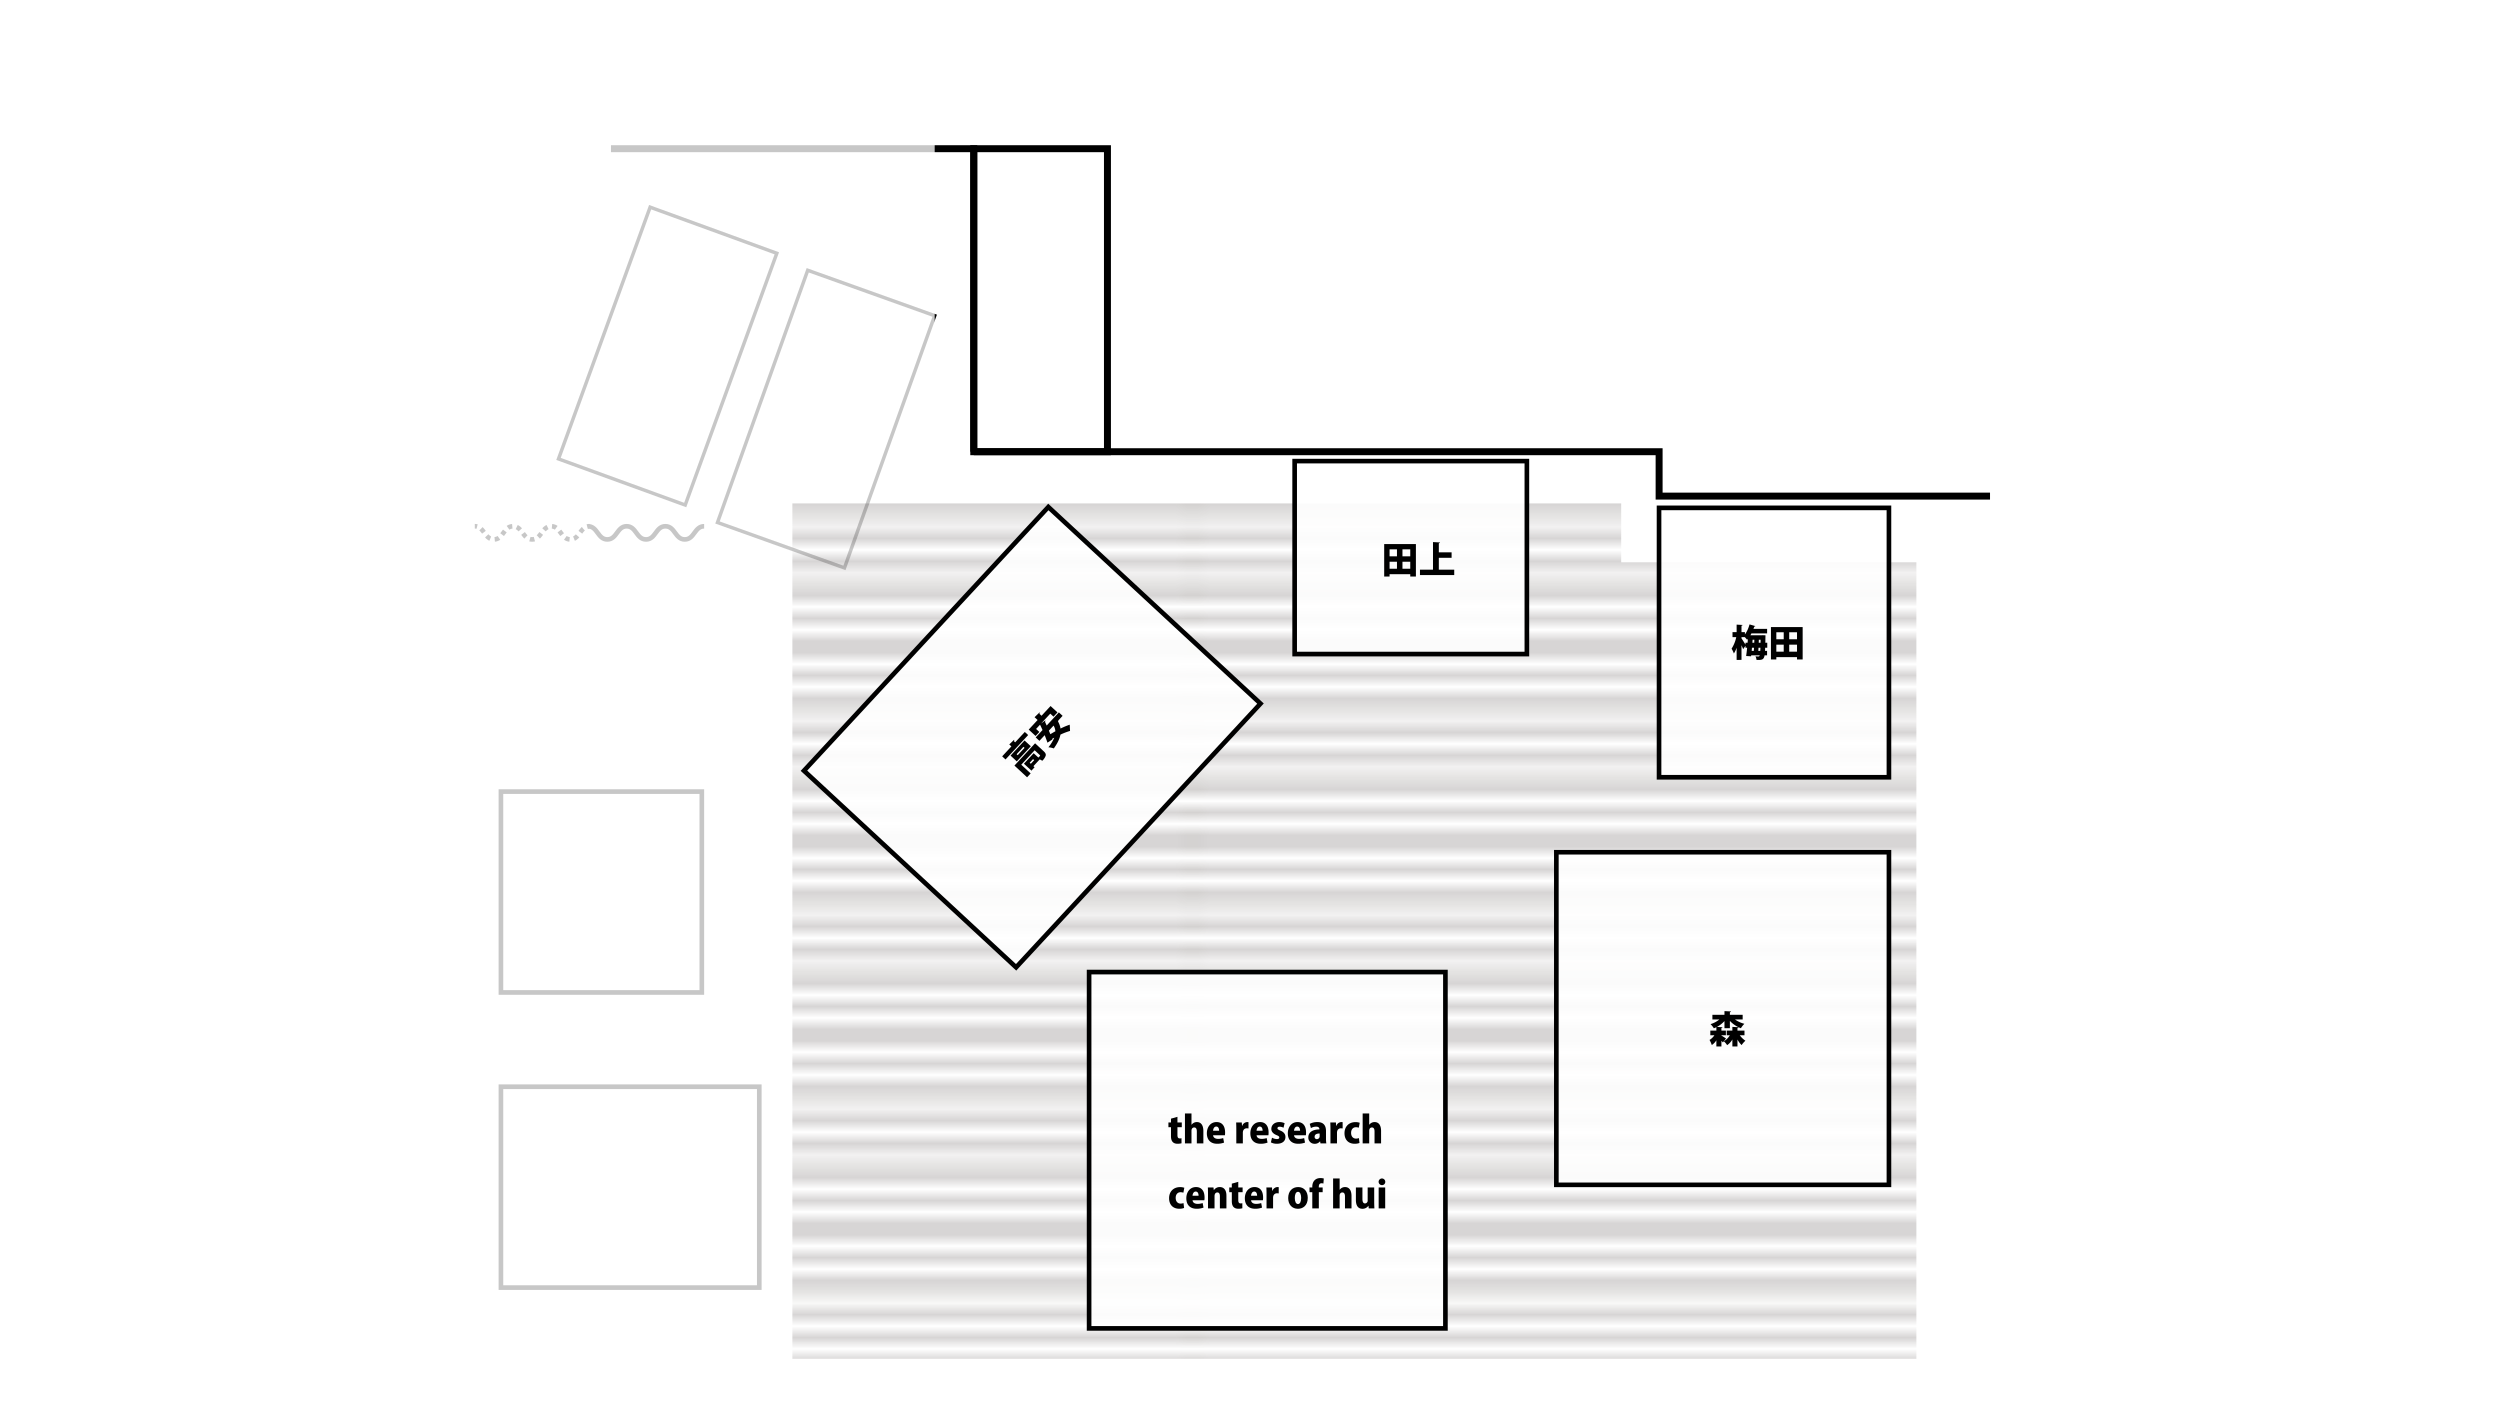 <svg xmlns="http://www.w3.org/2000/svg" xmlns:xlink="http://www.w3.org/1999/xlink" viewBox="0 0 1920 1080"><defs><style>.a,.b,.c,.d,.f,.g{fill:none;}.b{stroke:#231815;stroke-linecap:square;stroke-width:0.3px;}.c,.d,.f,.g{stroke:#000;stroke-miterlimit:10;}.c{stroke-width:5.348px;}.d,.g{stroke-width:3.565px;}.e,.h{fill:#fff;}.e{opacity:0.9;}.f{stroke-width:2.674px;}.g{stroke-dasharray:3.492 3.492;}.h{opacity:0.78;}.i{opacity:0.6;fill:url(#a);}</style><pattern id="a" width="72" height="74.8" patternTransform="translate(284.712 -309.765) scale(8.767)" patternUnits="userSpaceOnUse" viewBox="0 0 72 74.8"><rect class="a" width="72" height="74.8"/><line class="b" x1="72" y1="73.95" x2="144" y2="73.95"/><line class="b" x1="72" y1="72.25" x2="144" y2="72.25"/><line class="b" x1="72" y1="70.55" x2="144" y2="70.55"/><line class="b" x1="72" y1="68.85" x2="144" y2="68.85"/><line class="b" x1="72" y1="67.149" x2="144" y2="67.149"/><line class="b" x1="72" y1="65.45" x2="144" y2="65.45"/><line class="b" x1="72" y1="63.75" x2="144" y2="63.75"/><line class="b" x1="72" y1="62.05" x2="144" y2="62.05"/><line class="b" x1="72" y1="60.35" x2="144" y2="60.35"/><line class="b" x1="72" y1="58.649" x2="144" y2="58.649"/><line class="b" x1="72" y1="56.95" x2="144" y2="56.95"/><line class="b" x1="72" y1="55.25" x2="144" y2="55.25"/><line class="b" x1="72" y1="53.55" x2="144" y2="53.55"/><line class="b" x1="72" y1="51.851" x2="144" y2="51.851"/><line class="b" x1="72" y1="50.15" x2="144" y2="50.15"/><line class="b" x1="72" y1="48.451" x2="144" y2="48.451"/><line class="b" x1="72" y1="46.751" x2="144" y2="46.751"/><line class="b" x1="72" y1="45.051" x2="144" y2="45.051"/><line class="b" x1="72" y1="43.351" x2="144" y2="43.351"/><line class="b" x1="72" y1="41.65" x2="144" y2="41.65"/><line class="b" x1="72" y1="39.951" x2="144" y2="39.951"/><line class="b" x1="72" y1="38.251" x2="144" y2="38.251"/><line class="b" x1="72" y1="36.551" x2="144" y2="36.551"/><line class="b" x1="72" y1="34.851" x2="144" y2="34.851"/><line class="b" x1="72" y1="33.15" x2="144" y2="33.15"/><line class="b" x1="72" y1="31.451" x2="144" y2="31.451"/><line class="b" x1="72" y1="29.751" x2="144" y2="29.751"/><line class="b" x1="72" y1="28.051" x2="144" y2="28.051"/><line class="b" x1="72" y1="26.351" x2="144" y2="26.351"/><line class="b" x1="72" y1="24.65" x2="144" y2="24.65"/><line class="b" x1="72" y1="22.951" x2="144" y2="22.951"/><line class="b" x1="72" y1="21.251" x2="144" y2="21.251"/><line class="b" x1="72" y1="19.551" x2="144" y2="19.551"/><line class="b" x1="72" y1="17.851" x2="144" y2="17.851"/><line class="b" x1="72" y1="16.15" x2="144" y2="16.15"/><line class="b" x1="72" y1="14.451" x2="144" y2="14.451"/><line class="b" x1="72" y1="12.751" x2="144" y2="12.751"/><line class="b" x1="72" y1="11.051" x2="144" y2="11.051"/><line class="b" x1="72" y1="9.351" x2="144" y2="9.351"/><line class="b" x1="72" y1="7.65" x2="144" y2="7.65"/><line class="b" x1="72" y1="5.951" x2="144" y2="5.951"/><line class="b" x1="72" y1="4.251" x2="144" y2="4.251"/><line class="b" x1="72" y1="2.551" x2="144" y2="2.551"/><line class="b" x1="72" y1="0.851" x2="144" y2="0.851"/><line class="b" y1="73.95" x2="72" y2="73.95"/><line class="b" y1="72.25" x2="72" y2="72.25"/><line class="b" y1="70.55" x2="72" y2="70.55"/><line class="b" y1="68.85" x2="72" y2="68.85"/><line class="b" y1="67.149" x2="72" y2="67.149"/><line class="b" y1="65.45" x2="72" y2="65.45"/><line class="b" y1="63.75" x2="72" y2="63.75"/><line class="b" y1="62.05" x2="72" y2="62.05"/><line class="b" y1="60.35" x2="72" y2="60.35"/><line class="b" y1="58.649" x2="72" y2="58.649"/><line class="b" y1="56.95" x2="72" y2="56.95"/><line class="b" y1="55.25" x2="72" y2="55.25"/><line class="b" y1="53.55" x2="72" y2="53.55"/><line class="b" y1="51.851" x2="72" y2="51.851"/><line class="b" y1="50.15" x2="72" y2="50.15"/><line class="b" y1="48.451" x2="72" y2="48.451"/><line class="b" y1="46.751" x2="72" y2="46.751"/><line class="b" y1="45.051" x2="72" y2="45.051"/><line class="b" y1="43.351" x2="72" y2="43.351"/><line class="b" y1="41.65" x2="72" y2="41.65"/><line class="b" y1="39.951" x2="72" y2="39.951"/><line class="b" y1="38.251" x2="72" y2="38.251"/><line class="b" y1="36.551" x2="72" y2="36.551"/><line class="b" y1="34.851" x2="72" y2="34.851"/><line class="b" y1="33.15" x2="72" y2="33.15"/><line class="b" y1="31.451" x2="72" y2="31.451"/><line class="b" y1="29.751" x2="72" y2="29.751"/><line class="b" y1="28.051" x2="72" y2="28.051"/><line class="b" y1="26.351" x2="72" y2="26.351"/><line class="b" y1="24.65" x2="72" y2="24.65"/><line class="b" y1="22.951" x2="72" y2="22.951"/><line class="b" y1="21.251" x2="72" y2="21.251"/><line class="b" y1="19.551" x2="72" y2="19.551"/><line class="b" y1="17.851" x2="72" y2="17.851"/><line class="b" y1="16.15" x2="72" y2="16.15"/><line class="b" y1="14.451" x2="72" y2="14.451"/><line class="b" y1="12.751" x2="72" y2="12.751"/><line class="b" y1="11.051" x2="72" y2="11.051"/><line class="b" y1="9.351" x2="72" y2="9.351"/><line class="b" y1="7.65" x2="72" y2="7.65"/><line class="b" y1="5.951" x2="72" y2="5.951"/><line class="b" y1="4.251" x2="72" y2="4.251"/><line class="b" y1="2.551" x2="72" y2="2.551"/><line class="b" y1="0.851" x2="72" y2="0.851"/><line class="b" x1="-72" y1="73.95" y2="73.95"/><line class="b" x1="-72" y1="72.25" y2="72.25"/><line class="b" x1="-72" y1="70.55" y2="70.55"/><line class="b" x1="-72" y1="68.85" y2="68.85"/><line class="b" x1="-72" y1="67.149" y2="67.149"/><line class="b" x1="-72" y1="65.45" y2="65.45"/><line class="b" x1="-72" y1="63.75" y2="63.75"/><line class="b" x1="-72" y1="62.05" y2="62.05"/><line class="b" x1="-72" y1="60.35" y2="60.35"/><line class="b" x1="-72" y1="58.649" y2="58.649"/><line class="b" x1="-72" y1="56.95" y2="56.95"/><line class="b" x1="-72" y1="55.25" y2="55.25"/><line class="b" x1="-72" y1="53.55" y2="53.55"/><line class="b" x1="-72" y1="51.851" y2="51.851"/><line class="b" x1="-72" y1="50.15" y2="50.15"/><line class="b" x1="-72" y1="48.451" y2="48.451"/><line class="b" x1="-72" y1="46.751" y2="46.751"/><line class="b" x1="-72" y1="45.051" y2="45.051"/><line class="b" x1="-72" y1="43.351" y2="43.351"/><line class="b" x1="-72" y1="41.65" y2="41.65"/><line class="b" x1="-72" y1="39.951" y2="39.951"/><line class="b" x1="-72" y1="38.251" y2="38.251"/><line class="b" x1="-72" y1="36.551" y2="36.551"/><line class="b" x1="-72" y1="34.851" y2="34.851"/><line class="b" x1="-72" y1="33.15" y2="33.15"/><line class="b" x1="-72" y1="31.451" y2="31.451"/><line class="b" x1="-72" y1="29.751" y2="29.751"/><line class="b" x1="-72" y1="28.051" y2="28.051"/><line class="b" x1="-72" y1="26.351" y2="26.351"/><line class="b" x1="-72" y1="24.65" y2="24.65"/><line class="b" x1="-72" y1="22.951" y2="22.951"/><line class="b" x1="-72" y1="21.251" y2="21.251"/><line class="b" x1="-72" y1="19.551" y2="19.551"/><line class="b" x1="-72" y1="17.851" y2="17.851"/><line class="b" x1="-72" y1="16.15" y2="16.15"/><line class="b" x1="-72" y1="14.451" y2="14.451"/><line class="b" x1="-72" y1="12.751" y2="12.751"/><line class="b" x1="-72" y1="11.051" y2="11.051"/><line class="b" x1="-72" y1="9.351" y2="9.351"/><line class="b" x1="-72" y1="7.65" y2="7.65"/><line class="b" x1="-72" y1="5.951" y2="5.951"/><line class="b" x1="-72" y1="4.251" y2="4.251"/><line class="b" x1="-72" y1="2.551" y2="2.551"/><line class="b" x1="-72" y1="0.851" y2="0.851"/></pattern></defs><rect class="c" x="747.859" y="114.201" width="102.664" height="232.717"/><path class="c" d="M1528.336,381.012H1274.198V346.918H747.859m0,0V114.201H469.225"/><rect class="d" x="384.721" y="607.947" width="154.282" height="154.282" transform="translate(-223.226 1146.95) rotate(-90)"/><rect class="d" x="406.784" y="812.533" width="154.282" height="198.409" transform="translate(-427.813 1395.663) rotate(-90)"/><rect class="e" x="460.991" y="170.617" width="103.549" height="205.724" transform="translate(122.096 -156.749) rotate(19.686)"/><rect class="e" x="582.663" y="218.996" width="103.549" height="205.724" transform="translate(145.504 -194.909) rotate(19.686)"/><rect class="f" x="460.988" y="170.627" width="103.549" height="205.724" transform="translate(124.462 -158.881) rotate(20)"/><rect class="f" x="582.663" y="219.006" width="103.549" height="205.724" transform="translate(145.507 -194.908) rotate(19.686)"/><path class="d" d="M451.548,404.171c7.436,0,7.436,10.107,14.872,10.107,7.434,0,7.434-10.107,14.868-10.107,7.436,0,7.436,10.107,14.873,10.107,7.434,0,7.434-10.107,14.868-10.107,7.439,0,7.439,10.107,14.878,10.107s7.439-10.107,14.878-10.107"/><path class="d" d="M364.647,404.171a6.944,6.944,0,0,1,1.766.218"/><path class="g" d="M369.411,406.108c3.151,2.935,4.631,8.17,9.913,8.17,7.337,0,7.337-10.107,14.673-10.107,7.339,0,7.339,10.107,14.678,10.107,7.337,0,7.337-10.107,14.674-10.107,7.342,0,7.342,10.107,14.684,10.107,6,0,7.096-6.749,11.304-9.217"/><path class="d" d="M450.95,404.39a6.948,6.948,0,0,1,1.766-.218"/><rect class="h" x="345.867" y="563.826" width="262.675" height="467.493"/><rect class="h" x="339.087" y="77.805" width="378.749" height="365.294"/><polygon class="i" points="1245.074 431.854 1245.074 386.595 608.542 386.595 608.542 1043.52 1251.557 1043.52 1471.784 1043.52 1471.784 431.854 1245.074 431.854"/><rect class="e" x="654.676" y="455.063" width="276.137" height="222.144" transform="translate(-161.34 762.794) rotate(-47.179)"/><path d="M787.043,562.133l2.572,2.384-17.369,18.742-2.572-2.384L776.75,573.24l-1.632-1.513,3.698-3.571c.21.234.202.537-.143,1.034l.984.912ZM776.11,580.307l10.758-11.609,4.809,4.418L780.9,584.746Zm25.441-3.329c1.318,1.222,1.88,2.209,1.506,3.494a9.879,9.879,0,0,1-2.6,3.812,12.013,12.013,0,0,0-1.958-1.075l-4.827,5.208.899.834-2.423,2.614-5.752-5.33,7.463-8.054,3.618,3.354c.506-.504.971-1.006,1.145-1.193.231-.292.265-.454.035-.668l-4.058-3.761L784.327,587.3l7.217,6.688-2.752,2.971-9.706-8.995,15.857-17.11Zm-15.546-3.403-5.253,5.668.837.775,5.253-5.668Zm.861-4.917-.019.02.021.02.019-.021Zm6.519,14.322-2.578,2.782.878.814,2.578-2.782Z"/><path d="M816.078,549.764l-3.276,3.535a1.189,1.189,0,0,1-.273.758,16.098,16.098,0,0,1,1.964,5.475,53.49,53.49,0,0,1,7.071-2.974l.223,4.795a51.048,51.048,0,0,0-7.359,2.822c-.639,3.374-2.384,6.851-5.105,10.628a16.408,16.408,0,0,0-4.151-.892,30.01,30.01,0,0,0,4.502-7.376c-.534.282-1.088.586-1.601.889l.18.478-3.801,2.466c-.546-1.635-1.29-3.644-2.136-5.752l-4.032,4.352-2.865-2.656,5.234-5.647c-.62-1.429-1.279-2.817-1.912-4.104l-3.024,3.263,2.489,2.307-2.869,3.096-5.292-4.903,6.824-7.363-2.322-2.151,3.853-3.739c.233.254.204.577-.159,1.097l1.652,1.531,6.939-7.489,5.292,4.904-3.024,3.263-2.489-2.307L799.535,555.7l3.258-2.424c.193.295.143.6-.264,1.039.439.912.858,1.884,1.322,2.897l9.362-10.104Zm-10.545,11.38c.398.913.776,1.847,1.154,2.74,1.162-.75,2.485-1.507,3.849-2.265a9.792,9.792,0,0,0-1.397-4.366Z"/><rect class="d" x="654.676" y="455.063" width="276.137" height="222.144" transform="translate(-161.34 762.794) rotate(-47.179)"/><rect class="e" x="994.293" y="354.119" width="178.345" height="148.194"/><rect class="e" x="1274.144" y="390.501" width="176.561" height="206.43"/><rect class="e" x="1195.023" y="655.027" width="255.682" height="254.928"/><rect class="e" x="836.303" y="746.582" width="273.772" height="273.623"/><rect class="d" x="836.425" y="746.555" width="273.649" height="273.649" transform="translate(89.871 1856.63) rotate(-90)"/><rect class="d" x="1195.272" y="654.522" width="255.433" height="255.433" transform="translate(540.75 2105.227) rotate(-90)"/><rect class="d" x="1258.983" y="405.21" width="206.881" height="176.563" transform="translate(868.933 1855.915) rotate(-90)"/><rect class="d" x="1009.369" y="339.043" width="148.194" height="178.345" transform="translate(655.25 1511.682) rotate(-90)"/><path d="M1063.058,417.859h24.355v24.925h-4.335v-1.796h-15.885v1.796h-4.136Zm9.811,4.021h-5.675v5.362h5.675Zm-5.675,9.525v5.39h5.675v-5.39Zm15.885-4.164V421.88h-5.989v5.362Zm-5.989,9.554h5.989v-5.39h-5.989Z"/><path d="M1105.014,437.48h11.835v4.192h-26.322V437.48h10.01V416.319l5.391.285c-.029.342-.285.542-.913.656v6.93h9.81v4.192h-9.81Z"/><path d="M1357.257,497.451h-1.625c-.028.884-.058,1.683-.114,2.396h1.597v3.451h-1.91c-.599,3.536-2.196,3.622-6.189,3.536a7.18,7.18,0,0,0-.827-2.766c.941.085,1.739.085,2.253.085.371,0,.799-.114,1.055-.855h-6.588l-.085.741-3.793-.228c.257-1.768.542-3.993.77-6.36h-1.255v-1.454l-1.825,2.538c-.285-.827-.77-1.911-1.255-3.023v11.293H1333.73V497.48a20.342,20.342,0,0,1-2.11,4.392,20.856,20.856,0,0,0-1.768-3.679,26.128,26.128,0,0,0,3.594-8.898h-2.881v-3.821h3.166v-5.761l4.562.256c-.028.285-.256.457-.827.57v4.934h2.624v1.825a23.634,23.634,0,0,0,3.536-7.757l4.449,1.283c-.086.257-.371.399-.799.371-.199.599-.398,1.198-.627,1.796h10.495v3.48H1345.08c-.229.485-.514.941-.77,1.397h8.756l.826-.029,2.025.086c-.028.314-.028.77-.058,1.198l-.085,4.506h1.482Zm-16.712-3.821h1.598c.085-1.027.171-2.025.228-3.023a7.319,7.319,0,0,1-.627.713c-.399-.513-1.084-1.34-1.739-2.025h-2.539v.97c.685.97,2.339,3.622,3.08,4.848Zm6.389,6.217c.086-.741.114-1.54.171-2.396h-1.597c-.058.827-.143,1.625-.2,2.396Zm.342-6.217c.029-.77.058-1.54.058-2.31h-1.341l-.171,2.31Zm3.252,3.821c-.029.856-.086,1.654-.142,2.396h1.511c.028-.684.086-1.483.114-2.396Zm1.597-3.821.028-2.31h-1.369l-.085,2.31Z"/><path d="M1360.085,481.566H1384.44v24.925h-4.335v-1.796h-15.885v1.796h-4.136Zm9.81,4.021h-5.675v5.362h5.675Zm-5.675,9.525v5.39h5.675v-5.39Zm15.885-4.164v-5.362h-5.989v5.362Zm-5.989,9.554h5.989v-5.39h-5.989Z"/><path d="M1339.76,795.062h-3.622a16.426,16.426,0,0,0,4.335,4.221,17.297,17.297,0,0,0-2.908,3.337,17.433,17.433,0,0,1-3.194-4.25v5.305h-3.907v-5.361a13.493,13.493,0,0,1-4.021,4.363,15.006,15.006,0,0,0-2.538-2.994,12.372,12.372,0,0,0,4.62-4.62h-2.396v-3.565h4.335v-2.852l4.705.257a22.298,22.298,0,0,1-6.616-4.849v5.59h-4.163V784.168a21.372,21.372,0,0,1-5.79,4.506l4.278.229c-.028.314-.257.484-.827.57v2.024h3.422v3.565H1322.05v.257c1.112.627,2.994,1.854,3.536,2.224l-2.396,3.023c-.285-.342-.713-.77-1.141-1.227v4.335h-3.879V798.94a11.623,11.623,0,0,1-3.508,3.65,21.512,21.512,0,0,0-1.739-3.906,12.32,12.32,0,0,0,3.765-3.622h-3.166v-3.565h4.648V788.874c-.627.314-1.283.599-1.938.856a16.052,16.052,0,0,0-2.538-3.194,19.901,19.901,0,0,0,6.759-3.564h-5.333v-3.622h9.269v-2.823l5.019.257c-.028.342-.285.513-.855.627v1.939h9.81v3.622h-5.875a21.878,21.878,0,0,0,7.188,3.308,16.98,16.98,0,0,0-2.652,3.394c-.628-.228-1.227-.484-1.825-.77-.029.314-.285.484-.827.599v1.996h5.39Z"/><path d="M899.314,859.124l4.962-1.397v4.335h3.336v3.621h-3.336v6.046c0,1.883.599,2.567,1.796,2.567a4.5,4.5,0,0,0,1.312-.143l.028,3.878a11.04,11.04,0,0,1-3.08.371c-4.934,0-5.019-4.221-5.019-6.046v-6.674h-1.968v-3.621h1.968Z"/><path d="M924.184,878.117h-5.019v-9.126c0-1.797-.513-3.108-1.996-3.108-.627,0-2.11.314-2.11,2.566v9.668h-5.019v-22.958h5.019v8.67h.057a5.001,5.001,0,0,1,4.078-2.082c3.223,0,4.991,2.481,4.991,6.931Z"/><path d="M940.071,877.519a14.688,14.688,0,0,1-5.305.884c-5.048,0-7.9-3.023-7.9-8.042,0-4.592,2.681-8.613,7.472-8.613,3.821,0,6.53,2.567,6.53,8.014a11.497,11.497,0,0,1-.142,2.111h-9.068c.114,1.91,1.825,2.794,3.907,2.794a12.22,12.22,0,0,0,3.85-.627Zm-3.793-9.098c0-1.426-.457-3.223-2.196-3.223-1.711,0-2.367,1.882-2.452,3.223Z"/><path d="M958.839,866.652a5.015,5.015,0,0,0-1.227-.113,2.834,2.834,0,0,0-2.909,2.024,4.625,4.625,0,0,0-.199,1.512v8.042h-5.019V867.252c0-2.11-.057-3.736-.114-5.19h4.307l.199,2.681h.114a4.25,4.25,0,0,1,3.793-2.995,5.255,5.255,0,0,1,1.056.086Z"/><path d="M973.471,877.519a14.681,14.681,0,0,1-5.305.884c-5.048,0-7.899-3.023-7.899-8.042,0-4.592,2.681-8.613,7.472-8.613,3.822,0,6.531,2.567,6.531,8.014a11.497,11.497,0,0,1-.142,2.111h-9.069c.114,1.91,1.825,2.794,3.907,2.794a12.222,12.222,0,0,0,3.85-.627Zm-3.793-9.098c0-1.426-.456-3.223-2.195-3.223-1.712,0-2.367,1.882-2.453,3.223Z"/><path d="M985.736,866.11a6.65,6.65,0,0,0-2.966-.798c-1.112,0-1.683.484-1.683,1.197,0,.656.484,1.056,2.253,1.797,2.795,1.169,3.85,2.823,3.879,4.877,0,3.308-2.51,5.219-6.559,5.219a9.625,9.625,0,0,1-4.62-1.055l.856-3.594a8.479,8.479,0,0,0,3.736,1.055c1.255,0,1.854-.428,1.854-1.197s-.456-1.169-2.082-1.825c-3.08-1.283-4.021-3.08-4.021-4.734,0-3.022,2.396-5.305,6.16-5.305a9.708,9.708,0,0,1,4.05.856Z"/><path d="M1002.25,877.519a14.681,14.681,0,0,1-5.305.884c-5.048,0-7.899-3.023-7.899-8.042,0-4.592,2.681-8.613,7.472-8.613,3.822,0,6.531,2.567,6.531,8.014a11.487,11.487,0,0,1-.143,2.111h-9.069c.114,1.91,1.825,2.794,3.907,2.794a12.222,12.222,0,0,0,3.85-.627Zm-3.793-9.098c0-1.426-.456-3.223-2.195-3.223-1.712,0-2.367,1.882-2.453,3.223Z"/><path d="M1018.365,874.324a20.87,20.87,0,0,0,.257,3.793h-4.506l-.285-1.54h-.086a4.986,4.986,0,0,1-4.135,1.854,4.735,4.735,0,0,1-4.819-4.934c0-4.249,3.793-6.074,8.526-6.103,0-1.226-.541-2.11-2.566-2.11a7.796,7.796,0,0,0-3.964,1.083l-.913-3.251a12.479,12.479,0,0,1,5.875-1.369c5.305,0,6.616,3.365,6.616,6.931Zm-4.876-3.793c-2.082,0-3.851.599-3.851,2.452a1.661,1.661,0,0,0,1.683,1.883,2.147,2.147,0,0,0,2.168-2.253Z"/><path d="M1031.145,866.652a5.014,5.014,0,0,0-1.226-.113,2.834,2.834,0,0,0-2.909,2.024,4.625,4.625,0,0,0-.199,1.512v8.042h-5.02V867.252c0-2.11-.057-3.736-.114-5.19h4.307l.199,2.681h.114a4.25,4.25,0,0,1,3.793-2.995,5.254,5.254,0,0,1,1.056.086Z"/><path d="M1044.094,877.804a10.068,10.068,0,0,1-3.679.599c-4.791,0-7.843-2.994-7.843-8.128,0-4.848,3.137-8.498,8.527-8.498a10.001,10.001,0,0,1,3.165.513l-.713,3.793a6.526,6.526,0,0,0-2.195-.37c-2.282,0-3.736,1.768-3.708,4.363,0,2.795,1.598,4.363,3.736,4.363a5.894,5.894,0,0,0,2.253-.399Z"/><path d="M1060.665,878.117h-5.019v-9.126c0-1.797-.513-3.108-1.996-3.108-.628,0-2.11.314-2.11,2.566v9.668h-5.02v-22.958h5.02v8.67h.057a5.002,5.002,0,0,1,4.078-2.082c3.223,0,4.991,2.481,4.991,6.931Z"/><path d="M909.381,927.719a10.068,10.068,0,0,1-3.679.599c-4.791,0-7.843-2.994-7.843-8.128,0-4.848,3.137-8.498,8.527-8.498a10.008,10.008,0,0,1,3.166.513l-.713,3.793a6.535,6.535,0,0,0-2.196-.37c-2.281,0-3.736,1.768-3.707,4.363,0,2.795,1.597,4.363,3.736,4.363a5.893,5.893,0,0,0,2.253-.399Z"/><path d="M924.298,927.434a14.682,14.682,0,0,1-5.304.884c-5.048,0-7.9-3.022-7.9-8.042,0-4.592,2.681-8.613,7.472-8.613,3.821,0,6.531,2.567,6.531,8.014a11.53,11.53,0,0,1-.143,2.111h-9.069c.114,1.91,1.825,2.794,3.907,2.794a12.221,12.221,0,0,0,3.85-.627Zm-3.793-9.098c0-1.426-.456-3.223-2.196-3.223-1.711,0-2.367,1.882-2.453,3.223Z"/><path d="M941.895,928.032H936.877V918.707c0-1.683-.514-2.909-1.94-2.909-1.056,0-2.168.769-2.168,2.823v9.411H927.751V917.109c0-1.91-.058-3.622-.114-5.133h4.307l.256,2.024h.086a5.307,5.307,0,0,1,4.449-2.339c3.365,0,5.161,2.425,5.161,6.588Z"/><path d="M946.033,909.039l4.963-1.397v4.335h3.337v3.621h-3.337v6.047c0,1.882.599,2.566,1.797,2.566a4.499,4.499,0,0,0,1.312-.142l.028,3.878a11.037,11.037,0,0,1-3.08.371c-4.934,0-5.019-4.221-5.019-6.046v-6.674h-1.968v-3.621h1.968Z"/><path d="M969.249,927.434a14.681,14.681,0,0,1-5.305.884c-5.048,0-7.899-3.022-7.899-8.042,0-4.592,2.681-8.613,7.472-8.613,3.822,0,6.531,2.567,6.531,8.014a11.495,11.495,0,0,1-.143,2.111h-9.069c.114,1.91,1.825,2.794,3.907,2.794a12.221,12.221,0,0,0,3.85-.627Zm-3.793-9.098c0-1.426-.456-3.223-2.196-3.223-1.711,0-2.366,1.882-2.452,3.223Z"/><path d="M982.057,916.567a5.008,5.008,0,0,0-1.226-.113,2.834,2.834,0,0,0-2.909,2.024,4.625,4.625,0,0,0-.199,1.512v8.042h-5.02V917.167c0-2.11-.057-3.736-.114-5.19h4.307l.199,2.681h.114a4.25,4.25,0,0,1,3.793-2.995,5.254,5.254,0,0,1,1.056.086Z"/><path d="M1004.36,919.904c0,6.246-4.021,8.441-7.528,8.441-4.449,0-7.501-3.08-7.501-8.241,0-5.391,3.251-8.442,7.672-8.442C1001.595,911.662,1004.36,915.085,1004.36,919.904Zm-7.472-4.592c-1.882,0-2.482,2.453-2.482,4.678,0,2.681.77,4.705,2.482,4.705,1.626,0,2.396-2.139,2.396-4.705C999.284,917.623,998.6,915.312,996.889,915.312Z"/><path d="M1007.842,911.406c0-4.507,2.823-6.646,6.16-6.646a9.41,9.41,0,0,1,2.681.343l-.314,3.85a5.267,5.267,0,0,0-1.455-.199c-2.081,0-2.081,2.024-2.081,3.223h2.966v3.621h-2.938v12.434h-5.019V915.598h-2.139v-3.621h2.139Z"/><path d="M1037.96,928.032h-5.02v-9.126c0-1.797-.513-3.108-1.996-3.108-.628,0-2.11.313-2.11,2.566v9.668h-5.02v-22.958h5.02v8.67h.057a5.002,5.002,0,0,1,4.078-2.082c3.223,0,4.991,2.482,4.991,6.931Z"/><path d="M1055.387,922.87c0,1.968.086,3.736.143,5.162h-4.335l-.228-1.996h-.086a5.279,5.279,0,0,1-4.478,2.31c-3.251,0-5.076-2.195-5.076-6.815v-9.554h5.02v8.841c0,2.167.599,3.422,1.996,3.422a2.136,2.136,0,0,0,2.024-2.424v-9.839h5.02Z"/><path d="M1061.321,910.18a2.553,2.553,0,1,1,2.566-2.538A2.464,2.464,0,0,1,1061.321,910.18Zm2.51,17.852h-5.02V911.977h5.02Z"/></svg>